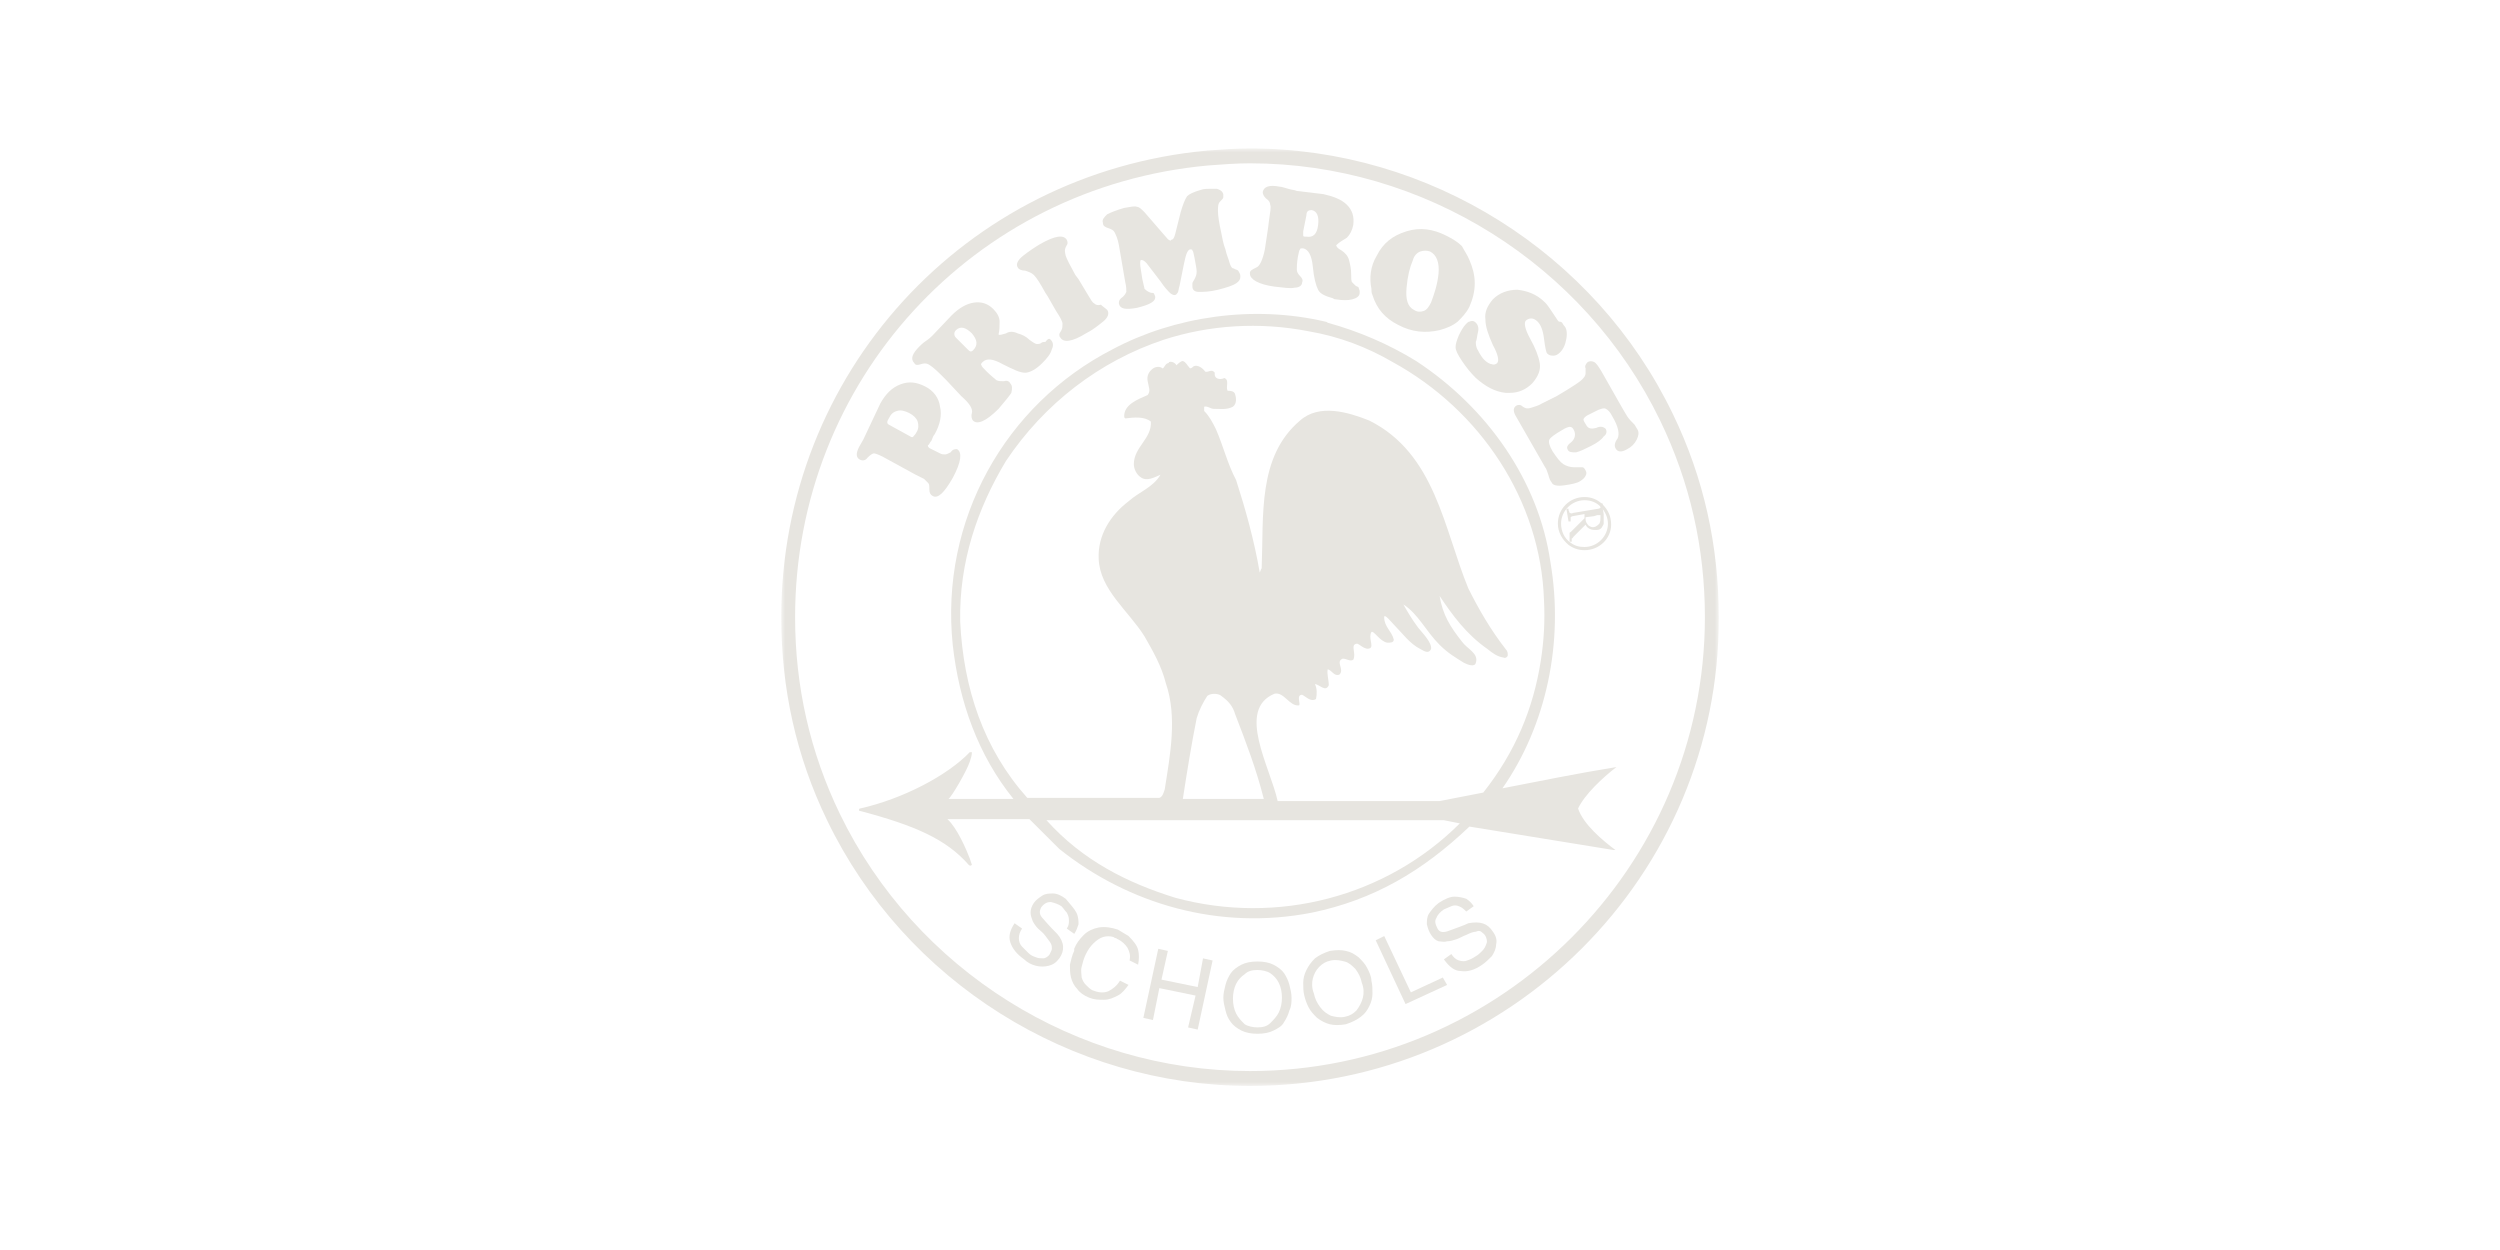 <?xml version="1.0" encoding="UTF-8"?> <svg xmlns="http://www.w3.org/2000/svg" width="320" height="160" viewBox="0 0 320 160" fill="none"><mask id="mask0_11_17" style="mask-type:luminance" maskUnits="userSpaceOnUse" x="100" y="19" width="120" height="120"><path d="M220 19H100V139H220V19Z" fill="white"></path></mask><g mask="url(#mask0_11_17)"><path d="M209.639 55.046C209.775 55.318 209.775 55.726 209.502 56.27C209.229 56.814 208.819 57.222 208.275 57.495C207.592 57.903 207.046 57.903 206.775 57.358C206.639 57.086 206.639 56.678 207.046 56.134C207.319 55.59 207.183 54.637 206.366 53.277C206.092 52.733 205.819 52.461 205.546 52.325C205.275 52.188 205.002 52.325 204.592 52.461L203.229 53.141C202.956 53.277 202.683 53.549 202.683 53.685C202.683 53.821 202.819 54.093 203.092 54.501C203.366 54.91 203.775 54.91 204.319 54.773C204.866 54.501 205.275 54.637 205.546 54.91C205.683 55.182 205.683 55.59 205.275 55.862C205.002 56.27 204.456 56.678 203.639 57.086C202.819 57.495 202.275 57.767 201.729 57.903C201.183 57.903 200.775 57.903 200.639 57.495C200.502 57.222 200.639 56.95 201.183 56.542C201.592 56.134 201.729 55.59 201.456 55.046C201.319 54.773 201.183 54.637 200.912 54.637C200.775 54.637 200.366 54.773 199.956 55.046C199.002 55.59 198.456 55.998 198.319 56.27C198.183 56.542 198.319 57.086 198.729 57.767C199.275 58.583 199.683 59.127 200.092 59.399C200.502 59.672 201.046 59.807 201.456 59.807H202.546C202.683 59.807 202.819 59.944 202.956 60.216C203.092 60.488 203.092 60.624 202.956 60.896C202.819 61.168 202.683 61.304 202.275 61.576C201.866 61.848 201.183 61.984 200.229 62.12C199.275 62.257 198.729 62.12 198.592 61.712C198.456 61.576 198.319 61.304 198.183 60.76C198.046 60.352 197.912 59.944 197.775 59.807L193.956 53.141C193.683 52.596 193.683 52.188 194.092 51.916C194.366 51.78 194.639 51.78 194.912 52.052C195.319 52.325 195.592 52.325 196.002 52.188C196.412 52.052 196.956 51.916 197.366 51.644L199.275 50.692C201.319 49.467 202.412 48.787 202.683 48.379C202.956 48.107 202.956 47.835 202.956 47.699V47.154C202.819 46.882 202.956 46.61 203.229 46.338C203.502 46.202 203.775 46.202 204.046 46.338C204.319 46.474 204.592 46.882 205.002 47.562L207.319 51.644C207.729 52.325 208.002 52.869 208.275 53.277C208.546 53.685 208.819 53.957 209.229 54.365L209.639 55.046Z" fill="#E7E5E0"></path><path d="M206.767 108.796H206.494L188.085 105.802C182.085 111.517 175.813 115.19 167.903 116.823C156.04 119.136 144.449 115.734 135.585 108.659L131.767 104.85H121.267C122.494 105.938 123.722 108.796 124.131 109.884L124.403 110.7C124.267 110.836 124.131 110.836 123.994 110.7C121.131 107.435 117.176 105.666 109.949 103.762C109.949 103.625 109.949 103.49 110.085 103.49C115.54 102.265 121.267 99.272 124.131 96.279H124.403C124.403 96.687 124.267 97.095 124.131 97.503C123.722 98.728 121.813 101.993 121.403 102.265H129.722C125.222 96.687 122.767 89.884 121.949 82.537C120.312 66.619 128.631 51.789 142.403 44.714C150.313 40.496 160.403 39 169.676 41.177C169.676 41.177 169.813 41.177 169.949 41.313C173.903 42.401 177.722 44.034 181.267 46.211C190.403 52.197 196.95 61.585 198.45 71.925C200.221 82.265 197.903 92.877 192.313 100.904C197.221 99.952 201.857 99 206.903 98.183C205.13 99.544 202.813 101.721 201.994 103.49C202.677 105.53 205.13 107.571 206.767 108.796ZM197.221 84.578C197.63 81.993 197.767 79.408 197.63 76.823C197.221 64.034 189.449 52.469 178.267 46.347C174.994 44.442 171.449 43.081 167.494 42.401C161.222 41.177 154.813 41.585 148.949 43.489C140.767 46.211 133.676 51.653 128.767 59C125.085 65.122 122.767 71.925 122.903 79.544C123.313 88.115 125.903 95.87 131.494 102.129H148.403C148.813 101.993 148.949 101.449 149.085 101.04C149.767 96.687 150.722 91.789 149.222 87.435C148.676 85.258 147.585 83.353 146.494 81.449C144.449 78.183 140.767 75.462 140.631 71.517C140.494 68.523 142.131 65.938 144.449 64.17C145.813 62.945 147.585 62.401 148.54 60.768C147.858 61.041 146.767 61.721 145.949 61.041C145.54 60.768 145.131 60.088 145.131 59.408C145.131 57.231 147.449 56.142 147.313 53.966C146.494 53.285 145.131 53.421 144.04 53.557L143.903 53.421C143.767 51.789 145.676 51.108 146.903 50.564C147.313 50.02 147.04 49.612 146.903 48.796C146.767 48.115 147.04 47.571 147.585 47.163C147.994 46.891 148.54 46.891 148.813 47.163C149.085 47.027 149.085 46.619 149.494 46.483C149.494 46.483 149.631 46.483 149.631 46.347C150.04 46.211 150.449 46.483 150.585 46.755C150.722 46.619 151.131 46.211 151.403 46.211C151.813 46.347 151.949 46.755 152.222 47.027C152.358 47.299 152.631 47.027 152.767 46.891C153.313 46.619 153.994 47.163 154.267 47.571C154.676 47.707 155.085 47.163 155.494 47.707C155.358 48.523 156.176 48.66 156.722 48.387C157.403 48.66 156.858 49.476 157.131 50.02C157.403 50.02 157.949 50.02 158.085 50.428C158.222 50.836 158.358 51.653 157.813 52.061C156.994 52.469 156.313 52.333 155.358 52.333C154.949 52.333 154.54 51.925 154.131 52.061V52.605C154.813 53.285 155.222 54.102 155.631 54.918C156.585 57.095 157.131 59.408 158.222 61.449C159.449 65.258 160.54 69.204 161.222 73.149V73.285C161.358 73.149 161.358 72.877 161.494 72.741C161.767 65.938 160.949 58.455 166.403 53.83C168.858 51.653 172.54 52.741 175.267 53.83C183.722 58.047 184.813 67.707 187.949 75.326C189.313 78.047 190.813 80.632 192.721 83.081C192.994 83.353 192.994 83.626 192.994 83.898C192.994 84.034 192.721 84.306 192.45 84.17C191.631 84.034 191.085 83.626 190.403 83.081C187.676 81.177 185.903 78.728 184.267 76.278C184.676 78.728 185.631 80.224 187.131 82.129C187.813 83.081 189.313 83.626 188.903 84.85C188.767 85.394 187.949 85.122 187.403 84.85C186.313 84.17 185.358 83.626 184.267 82.537C182.494 80.768 181.54 78.592 179.631 77.367C180.176 78.319 180.722 79.272 181.54 80.36C182.085 81.04 183.313 82.265 183.176 83.081C182.903 83.626 182.494 83.49 181.813 83.081C180.449 82.401 179.494 81.04 178.54 80.088C178.131 79.68 177.176 78.456 177.176 79C177.176 80.224 178.131 80.768 178.403 81.857C178.403 82.265 177.994 82.265 177.585 82.265C176.631 82.129 175.813 80.632 175.54 80.904C175.131 81.585 175.813 82.673 175.403 82.945C174.722 83.353 173.903 82.265 173.631 82.401C172.813 82.537 173.631 83.626 173.222 84.442C172.813 84.714 172.403 84.306 171.858 84.306C170.903 84.714 172.131 85.666 171.449 86.347C170.767 86.619 170.494 85.802 169.949 85.666C169.813 86.211 170.085 87.027 170.085 87.707C169.676 88.66 168.858 87.571 168.313 87.571C168.585 88.115 168.585 88.796 168.449 89.476C167.767 89.884 167.222 89.204 166.676 88.932C165.858 88.932 166.54 90.156 166.267 90.292C165.04 90.428 164.358 88.523 163.131 88.796C158.222 90.836 162.585 98.183 163.54 102.537H184.267L189.858 101.449C193.95 96.279 196.267 90.7 197.221 84.578ZM186.858 105.394L184.813 104.986H133.949C138.585 110.156 144.313 113.013 150.449 114.918C163.54 118.455 177.449 114.782 186.858 105.394ZM151.403 102.265H161.767C160.813 98.456 159.449 94.918 158.085 91.381C157.813 90.428 157.267 89.748 156.313 89.068C156.04 88.796 155.085 88.66 154.54 89.068C153.994 89.884 153.449 90.972 153.176 91.925C152.494 95.326 151.949 98.728 151.403 102.265Z" fill="#E7E5E0"></path><path d="M200.223 41.713C200.496 41.985 200.632 42.529 200.496 43.346C200.359 44.162 200.088 44.706 199.679 45.114C199.406 45.387 199.132 45.523 198.859 45.523C198.588 45.523 198.315 45.523 198.042 45.251C197.906 45.114 197.769 44.434 197.632 43.346C197.496 42.257 197.223 41.577 196.815 41.169C196.542 40.897 196.269 40.761 195.996 40.761C195.723 40.761 195.452 40.897 195.315 41.033C195.042 41.305 195.179 42.121 195.859 43.346C196.542 44.57 196.952 45.659 197.088 46.475C197.223 47.291 196.952 48.108 196.132 49.06C195.315 49.876 194.359 50.285 193.269 50.285H192.723C191.36 50.148 190.133 49.468 188.906 48.38C188.224 47.7 187.678 47.019 187.133 46.203C186.587 45.386 186.315 44.842 186.315 44.434C186.315 44.026 186.451 43.618 186.724 42.938C186.997 42.393 187.269 41.849 187.678 41.441C187.815 41.305 187.951 41.169 188.088 41.169C188.36 41.033 188.633 41.033 188.906 41.305C189.178 41.577 189.315 41.985 189.178 42.529C189.042 43.074 189.042 43.482 188.906 43.754C188.906 44.026 188.906 44.434 189.178 44.842C189.451 45.386 189.724 45.795 189.997 46.067C190.269 46.339 190.678 46.611 190.951 46.611C191.224 46.747 191.497 46.611 191.633 46.475C191.906 46.203 191.769 45.386 191.087 44.162C190.542 42.938 190.133 41.849 190.133 40.897C189.997 39.944 190.406 39.128 191.087 38.312C191.906 37.495 192.996 37.087 194.223 37.087C195.452 37.223 196.679 37.632 197.769 38.72C198.042 38.992 198.315 39.4 198.588 39.808C198.859 40.217 199.132 40.625 199.406 41.033L199.542 41.169C199.679 41.169 199.815 41.169 199.952 41.305C200.088 41.577 200.223 41.713 200.223 41.713Z" fill="#E7E5E0"></path><path d="M191.092 119.26C191.501 119.805 191.637 120.349 191.501 120.893C191.501 121.437 191.228 121.981 190.956 122.39C190.546 122.798 190.137 123.206 189.728 123.478C188.774 124.158 187.819 124.43 187.001 124.294C186.183 124.294 185.501 123.75 184.819 122.798L185.774 122.117C186.046 122.526 186.319 122.798 186.728 122.934C187.137 123.07 187.546 123.07 187.819 122.934C188.228 122.798 188.501 122.662 188.91 122.39C189.183 122.254 189.456 121.981 189.728 121.709C190.001 121.437 190.137 121.165 190.274 120.757C190.41 120.485 190.274 120.077 190.137 119.805C190.001 119.532 189.728 119.396 189.592 119.26C189.456 119.124 189.183 119.124 188.91 119.26C188.637 119.26 188.228 119.396 187.683 119.668C187.274 119.805 186.865 120.077 186.456 120.213C186.046 120.349 185.637 120.485 185.228 120.485C184.819 120.621 184.41 120.485 184.137 120.485C183.728 120.349 183.456 120.077 183.183 119.668C182.91 119.26 182.774 118.852 182.637 118.308C182.637 117.9 182.637 117.356 182.91 116.947C183.183 116.539 183.592 115.995 184.137 115.587C184.956 115.043 185.637 114.771 186.183 114.771C186.728 114.771 187.274 114.906 187.683 115.043C188.092 115.315 188.365 115.587 188.637 115.995L187.683 116.675C187.41 116.403 187.137 116.131 186.728 115.995C186.456 115.859 186.046 115.859 185.774 115.995C185.501 116.131 185.092 116.267 184.819 116.403C184.41 116.675 184.001 117.083 183.865 117.492C183.592 117.9 183.728 118.308 184.001 118.852C184.274 119.396 184.819 119.396 185.501 119.124C186.592 118.716 187.41 118.444 187.956 118.172C189.456 117.9 190.41 118.172 191.092 119.26Z" fill="#E7E5E0"></path><path d="M188.085 33.277C188.494 34.23 188.767 35.182 188.767 36.27C188.767 37.359 188.494 38.311 188.085 39.264C187.676 40.08 187.131 40.624 186.585 41.168C185.903 41.713 185.222 41.985 184.267 42.257C182.494 42.665 180.722 42.529 178.949 41.577C177.312 40.76 176.222 39.536 175.676 37.767C175.54 37.495 175.54 37.223 175.54 36.951C175.267 35.59 175.403 34.093 176.222 32.733C177.04 31.1 178.267 30.148 180.04 29.604C181.812 29.059 183.449 29.332 185.085 30.148C185.903 30.556 186.585 30.964 187.131 31.509C187.403 32.053 187.812 32.597 188.085 33.277ZM184.131 35.046C184.267 33.549 183.858 32.597 183.04 32.189C182.631 32.053 182.222 32.053 181.812 32.189C181.403 32.325 180.994 32.733 180.858 33.277C180.449 34.23 180.176 35.318 180.04 36.815C179.903 38.311 180.176 39.264 180.994 39.672C181.403 39.944 181.812 39.944 182.222 39.808C182.631 39.672 182.903 39.264 183.176 38.719C183.585 37.631 183.994 36.406 184.131 35.046Z" fill="#E7E5E0"></path><path d="M184.682 125.12L185.227 126.072L179.909 128.521L176.091 120.358L177.182 119.814L180.591 127.024L184.682 125.12Z" fill="#E7E5E0"></path><path d="M175.54 125.528C175.677 126.072 175.677 126.616 175.677 127.16C175.677 127.704 175.54 128.249 175.268 128.793C174.995 129.337 174.722 129.745 174.177 130.153C173.631 130.562 173.086 130.834 172.268 131.106C171.449 131.242 170.768 131.242 170.222 131.106C169.677 130.97 169.131 130.697 168.586 130.289C168.177 129.881 167.768 129.473 167.495 128.929C167.222 128.385 167.086 127.976 166.949 127.432C166.813 126.888 166.813 126.344 166.813 125.8C166.813 125.255 166.949 124.711 167.222 124.167C167.495 123.623 167.768 123.215 168.313 122.67C168.858 122.262 169.404 121.99 170.222 121.718C171.04 121.582 171.722 121.582 172.268 121.718C172.949 121.854 173.358 122.126 173.904 122.534C174.313 122.942 174.722 123.351 174.995 123.895C175.268 124.439 175.54 124.983 175.54 125.528ZM174.449 127.704C174.586 127.16 174.586 126.48 174.313 125.8C174.177 125.119 173.904 124.575 173.495 124.031C173.086 123.623 172.677 123.215 172.131 123.078C171.586 122.942 171.04 122.806 170.358 122.942C169.677 123.078 169.268 123.351 168.858 123.759C168.449 124.167 168.177 124.711 168.04 125.255C167.904 125.8 167.904 126.48 168.177 127.16C168.313 127.84 168.586 128.385 168.995 128.929C169.404 129.473 169.813 129.745 170.358 130.017C170.904 130.153 171.449 130.289 172.131 130.153C172.813 130.017 173.222 129.745 173.631 129.337C174.04 128.793 174.313 128.249 174.449 127.704Z" fill="#E7E5E0"></path><path d="M174.037 37.23V37.502C174.037 37.911 173.628 38.183 173.083 38.319C172.537 38.455 171.856 38.455 171.037 38.319C170.901 38.319 170.765 38.319 170.628 38.183C169.674 37.911 168.992 37.639 168.719 37.094C168.447 36.55 168.174 35.598 168.037 34.101C167.901 32.74 167.492 31.924 166.81 31.788C166.537 31.788 166.401 31.788 166.401 31.924C166.265 32.06 166.265 32.332 166.128 32.877C165.992 33.693 165.992 34.237 165.992 34.509C165.992 34.781 166.128 35.053 166.401 35.325C166.674 35.598 166.81 35.87 166.674 36.142C166.674 36.55 166.265 36.822 165.719 36.822C165.174 36.958 164.356 36.822 163.128 36.686C161.083 36.414 159.992 35.734 159.992 35.053V34.917C159.992 34.645 160.265 34.509 160.81 34.237C161.219 34.101 161.628 33.285 161.901 31.924L162.31 29.203L162.447 28.115C162.583 27.162 162.719 26.482 162.583 26.21C162.583 25.938 162.447 25.666 162.037 25.393C161.765 25.122 161.628 24.849 161.628 24.577C161.765 23.897 162.447 23.625 163.81 23.897C164.083 23.897 164.356 24.033 164.901 24.169C165.31 24.305 165.719 24.305 165.992 24.441L169.401 24.849C170.628 25.122 171.719 25.529 172.401 26.21C173.083 26.89 173.356 27.706 173.219 28.795C173.083 29.475 172.81 30.019 172.401 30.427C171.992 30.7 171.447 30.972 171.037 31.38C171.037 31.516 171.174 31.788 171.719 32.06C172.128 32.332 172.537 32.74 172.674 33.285C172.81 33.829 172.947 34.373 172.947 35.053C172.947 35.598 172.947 36.006 173.083 36.142C173.219 36.278 173.356 36.414 173.492 36.55C173.628 36.686 173.901 36.686 173.901 36.822L174.037 37.23ZM168.719 28.795C168.856 27.706 168.583 27.026 167.901 26.89C167.492 26.89 167.219 27.026 167.219 27.57L166.81 29.611V30.155C166.81 30.291 166.947 30.291 167.219 30.291C168.037 30.427 168.583 30.019 168.719 28.795Z" fill="#E7E5E0"></path><path d="M165.317 127.696C165.317 128.241 165.317 128.785 165.044 129.329C164.908 129.873 164.635 130.417 164.362 130.826C164.089 131.37 163.544 131.642 162.999 131.914C162.453 132.186 161.771 132.322 160.953 132.322C160.135 132.322 159.453 132.186 158.908 131.914C158.362 131.642 157.817 131.234 157.544 130.826C157.135 130.282 156.999 129.873 156.862 129.329C156.726 128.785 156.589 128.241 156.589 127.696C156.589 127.152 156.726 126.608 156.862 126.064C156.999 125.52 157.271 124.975 157.544 124.567C157.817 124.159 158.362 123.751 158.908 123.479C159.453 123.207 160.135 123.071 160.953 123.071C161.771 123.071 162.453 123.207 162.999 123.479C163.544 123.751 164.089 124.159 164.362 124.567C164.635 124.975 164.908 125.52 165.044 126.064C165.18 126.608 165.317 127.152 165.317 127.696ZM163.68 129.601C163.953 129.057 164.089 128.377 164.089 127.696C164.089 127.016 163.953 126.336 163.68 125.792C163.408 125.248 162.999 124.839 162.589 124.567C162.18 124.295 161.499 124.159 160.953 124.159C160.271 124.159 159.726 124.295 159.317 124.703C158.908 124.975 158.499 125.383 158.226 125.928C157.953 126.472 157.817 127.152 157.817 127.833C157.817 128.513 157.953 129.193 158.226 129.737C158.499 130.282 158.908 130.69 159.317 131.098C159.726 131.37 160.408 131.506 160.953 131.506C161.635 131.506 162.18 131.37 162.589 130.962C162.999 130.554 163.408 130.145 163.68 129.601Z" fill="#E7E5E0"></path><path d="M158.763 35.321V35.457C158.763 35.729 158.627 36.001 158.218 36.273C157.809 36.545 156.99 36.818 155.899 37.09C154.809 37.362 153.99 37.362 153.445 37.362C152.899 37.362 152.627 37.09 152.627 36.681V36.273C152.627 36.137 152.763 36.001 152.899 35.729C153.036 35.457 153.172 35.185 153.172 34.777C153.172 34.368 153.036 33.824 152.899 33.008C152.763 32.464 152.763 32.191 152.627 32.056C152.627 31.919 152.49 31.919 152.354 31.919C152.218 31.919 152.081 32.056 151.945 32.328C151.809 32.6 151.672 33.144 151.536 33.824L150.99 36.545C150.854 36.953 150.854 37.362 150.718 37.498C150.581 37.634 150.581 37.77 150.309 37.77C150.172 37.77 149.899 37.634 149.763 37.498C149.49 37.225 149.081 36.818 148.536 36.001L146.763 33.688C146.49 33.416 146.354 33.28 146.081 33.28C145.945 33.28 145.945 33.416 145.945 33.824C145.945 34.096 146.081 34.777 146.218 35.729C146.354 36.409 146.49 36.818 146.49 36.953C146.627 37.09 146.763 37.225 147.036 37.362C147.309 37.498 147.445 37.498 147.581 37.498C147.718 37.498 147.718 37.634 147.854 37.906C147.99 38.586 147.172 38.994 145.536 39.403C144.036 39.675 143.354 39.539 143.218 38.858C143.218 38.586 143.218 38.45 143.49 38.178C143.899 37.906 144.036 37.634 144.172 37.362C144.172 37.09 144.172 36.681 144.036 36.137L143.218 31.375C143.081 30.559 142.809 30.015 142.672 29.743C142.536 29.47 142.263 29.334 141.854 29.198C141.445 29.062 141.172 28.926 141.172 28.518C141.036 28.11 141.309 27.838 141.718 27.43C142.263 27.157 142.945 26.885 143.899 26.613C144.718 26.477 145.263 26.341 145.536 26.477C145.809 26.477 146.081 26.75 146.49 27.157L149.081 30.151C149.354 30.423 149.49 30.695 149.627 30.695C149.763 30.831 149.899 30.831 149.899 30.695C150.172 30.695 150.309 30.423 150.445 29.879L151.127 27.157C151.399 26.205 151.672 25.525 151.945 25.117C152.218 24.845 152.763 24.573 153.718 24.3C154.127 24.164 154.536 24.164 154.945 24.164H155.763C156.172 24.3 156.445 24.436 156.581 24.845V25.253C156.581 25.389 156.445 25.525 156.172 25.797C155.899 26.069 155.899 26.477 155.899 27.022C155.899 27.566 156.036 28.518 156.309 29.743C156.445 30.423 156.581 31.239 156.854 31.919C156.99 32.6 157.263 33.144 157.399 33.688C157.536 34.096 157.672 34.368 157.945 34.368C158.081 34.505 158.354 34.505 158.49 34.641C158.627 34.913 158.763 35.049 158.763 35.321Z" fill="#E7E5E0"></path><path d="M155.213 122.943L153.304 131.786L152.077 131.514L153.032 127.433L148.395 126.48L147.577 130.562L146.35 130.29L148.259 121.446L149.486 121.718L148.668 125.392L153.304 126.344L153.986 122.671L155.213 122.943Z" fill="#E7E5E0"></path><path d="M145.678 121.576C145.814 122.121 145.814 122.801 145.678 123.481L144.587 122.937C144.723 122.257 144.587 121.849 144.314 121.304C144.041 120.896 143.632 120.488 143.087 120.216C142.951 120.216 142.95 120.08 142.814 120.08C142.678 120.08 142.541 119.944 142.541 119.944C142.132 119.808 141.587 119.808 141.178 119.944C140.769 120.08 140.36 120.352 139.951 120.76C139.541 121.168 139.269 121.576 138.996 122.121C138.723 122.665 138.587 123.209 138.45 123.753C138.314 124.297 138.45 124.706 138.45 125.114C138.587 125.522 138.723 125.794 138.996 126.066C139.269 126.338 139.541 126.611 139.814 126.747C140.496 127.019 141.178 127.155 141.86 126.883C142.405 126.611 142.951 126.202 143.36 125.522L144.451 126.066C144.041 126.611 143.632 127.155 143.087 127.427C142.541 127.699 141.996 127.971 141.314 127.971C140.632 127.971 140.087 127.971 139.405 127.699C138.723 127.427 138.178 127.019 137.905 126.611C137.496 126.202 137.223 125.658 137.087 125.114C136.951 124.57 136.951 124.025 136.951 123.481C137.087 122.937 137.223 122.257 137.496 121.713V121.44C137.769 120.76 138.178 120.216 138.723 119.672C139.269 119.128 139.951 118.856 140.632 118.719C141.451 118.583 142.269 118.719 143.087 118.991C143.496 119.264 144.041 119.536 144.451 119.808C145.132 120.488 145.541 121.032 145.678 121.576Z" fill="#E7E5E0"></path><path d="M141.729 39.678C142.001 40.086 141.865 40.63 141.183 41.174C140.501 41.719 139.82 42.263 139.001 42.671C137.229 43.759 136.138 43.895 135.729 43.215C135.592 43.079 135.592 42.943 135.592 42.807C135.592 42.671 135.729 42.535 135.865 42.263C136.001 41.991 136.001 41.719 136.001 41.446C136.001 41.174 135.729 40.63 135.183 39.814L134.092 37.909L133.82 37.501C133.138 36.276 132.729 35.596 132.32 35.188C132.047 34.916 131.638 34.78 131.229 34.644C130.82 34.644 130.411 34.508 130.274 34.236C130.001 33.827 130.274 33.283 130.956 32.739C131.638 32.195 132.456 31.65 133.138 31.242C135.047 30.154 136.138 30.018 136.547 30.698C136.683 30.97 136.683 31.242 136.547 31.378L136.411 31.65C136.274 31.923 136.274 32.195 136.411 32.739C136.547 33.147 136.956 33.964 137.638 35.188L138.047 35.732L139.274 37.773C139.683 38.453 139.82 38.725 140.092 38.861C140.229 38.998 140.501 39.133 140.911 38.998C141.183 39.27 141.456 39.406 141.729 39.678Z" fill="#E7E5E0"></path><path d="M137.778 116.815C138.05 117.36 138.05 117.904 138.05 118.312C137.914 118.72 137.778 119.128 137.505 119.536L136.55 118.856C136.823 118.448 136.823 118.176 136.823 117.768C136.823 117.36 136.687 117.088 136.55 116.815C136.278 116.543 136.141 116.271 135.868 115.999C135.459 115.727 135.05 115.591 134.505 115.455C134.096 115.455 133.687 115.591 133.278 116.135C133.005 116.679 133.005 117.088 133.55 117.632C134.368 118.584 134.914 119.128 135.323 119.536C136.278 120.625 136.278 121.713 135.596 122.666C135.187 123.21 134.778 123.482 134.232 123.618C133.687 123.754 133.141 123.754 132.596 123.618C132.05 123.482 131.505 123.21 131.096 122.802C130.141 122.122 129.596 121.441 129.323 120.625C129.05 119.809 129.323 118.992 129.868 118.176L130.823 118.856C130.55 119.264 130.414 119.673 130.414 120.081C130.414 120.489 130.55 120.897 130.823 121.169C131.096 121.441 131.368 121.713 131.641 121.985C131.914 122.258 132.187 122.394 132.596 122.53C132.868 122.666 133.278 122.666 133.55 122.666C133.823 122.666 134.232 122.394 134.368 122.122C134.505 121.85 134.641 121.577 134.641 121.441C134.641 121.169 134.641 121.033 134.505 120.761C134.368 120.489 134.096 120.217 133.823 119.809C133.55 119.4 133.141 119.128 132.868 118.856C132.596 118.584 132.323 118.176 132.187 117.904C132.05 117.496 131.914 117.224 131.914 116.815C131.914 116.407 132.05 115.999 132.323 115.591C132.596 115.183 133.005 114.911 133.414 114.639C133.823 114.366 134.368 114.366 134.778 114.366C135.323 114.366 135.868 114.639 136.414 115.047C136.959 115.727 137.505 116.271 137.778 116.815Z" fill="#E7E5E0"></path><path d="M134.494 43.492C134.767 43.764 134.903 44.172 134.631 44.716C134.494 45.26 134.085 45.804 133.403 46.485C132.585 47.301 131.767 47.709 131.222 47.709C130.54 47.709 129.722 47.301 128.358 46.621C127.131 45.941 126.312 45.804 125.767 46.349C125.631 46.485 125.494 46.621 125.631 46.757C125.631 46.893 125.903 47.165 126.312 47.573C126.858 48.117 127.403 48.526 127.54 48.661C127.812 48.798 128.085 48.798 128.494 48.798C128.903 48.661 129.176 48.798 129.312 49.07C129.585 49.342 129.585 49.75 129.449 50.294C129.176 50.702 128.631 51.383 127.812 52.335C126.176 53.968 125.085 54.376 124.54 53.832C124.403 53.696 124.267 53.288 124.403 52.879C124.54 52.335 124.131 51.655 123.04 50.702L121.131 48.661L120.312 47.845C119.631 47.165 119.085 46.757 118.812 46.621C118.54 46.485 118.267 46.485 117.858 46.621C117.449 46.757 117.176 46.757 117.04 46.485C116.494 45.941 116.767 45.26 117.722 44.308C117.858 44.172 118.131 43.9 118.54 43.627C118.949 43.355 119.222 43.083 119.358 42.947L121.812 40.362C122.767 39.41 123.722 38.866 124.676 38.73C125.631 38.593 126.449 38.866 127.131 39.546C127.676 40.09 127.949 40.634 127.949 41.179C127.949 41.723 127.949 42.267 127.812 42.811C127.949 42.947 128.222 42.811 128.767 42.675C129.176 42.403 129.722 42.403 130.267 42.675C130.812 42.811 131.358 43.083 131.767 43.492C132.312 43.9 132.585 44.036 132.722 44.036C132.858 44.036 133.131 44.036 133.267 43.9C133.403 43.764 133.676 43.764 133.812 43.764C134.222 43.219 134.358 43.355 134.494 43.492ZM124.54 44.852C125.222 44.172 125.085 43.492 124.403 42.675C123.585 41.859 122.903 41.723 122.358 42.267C122.085 42.539 122.085 42.947 122.358 43.219L123.858 44.716C123.994 44.852 124.131 44.988 124.267 44.988C124.267 44.988 124.403 44.988 124.54 44.852Z" fill="#E7E5E0"></path><path d="M122.503 57.488C123.185 57.896 123.048 59.121 121.958 61.162C120.867 63.066 120.048 63.883 119.367 63.475C119.094 63.339 118.958 63.066 118.958 62.658C118.958 62.25 118.958 61.978 118.821 61.842C118.685 61.706 118.548 61.57 118.276 61.298L118.003 61.162L117.185 60.754L112.958 58.441C112.412 58.168 112.003 58.032 111.867 58.032C111.73 58.032 111.458 58.168 111.048 58.577C110.776 58.985 110.367 58.985 110.094 58.849C109.548 58.577 109.548 58.032 109.958 57.216L110.503 56.264L112.685 51.638C113.367 50.413 114.185 49.597 115.276 49.189C116.367 48.781 117.321 48.917 118.412 49.461C119.503 50.005 120.185 50.958 120.321 52.046C120.594 53.134 120.321 54.359 119.639 55.584C119.503 55.72 119.367 55.992 119.23 56.4C118.958 56.672 118.958 56.944 118.821 56.944C118.685 57.08 118.821 57.216 118.958 57.352L120.321 58.032C120.594 58.168 120.73 58.168 121.003 58.168C121.139 58.168 121.412 58.032 121.685 57.896C121.958 57.488 122.23 57.488 122.503 57.488ZM117.321 55.311C117.594 54.903 117.594 54.359 117.458 53.951C117.321 53.543 116.912 53.134 116.367 52.862C115.821 52.59 115.276 52.454 114.867 52.59C114.321 52.726 114.048 52.998 113.776 53.543C113.503 53.951 113.503 54.223 113.776 54.359L116.503 55.855C116.639 55.992 116.912 55.992 116.912 55.855C117.048 55.72 117.185 55.584 117.321 55.311Z" fill="#E7E5E0"></path><path d="M205.271 66.613V67.022C205.271 67.158 205.134 67.294 204.998 67.566C204.861 67.702 204.725 67.838 204.317 67.838C204.044 67.838 203.771 67.838 203.498 67.702C203.225 67.566 203.088 67.43 202.954 67.158L201.861 68.246C201.725 68.382 201.588 68.518 201.454 68.654C201.317 68.79 201.317 68.926 201.181 68.926V69.334H200.908V68.246C200.908 68.246 200.908 68.11 201.044 68.11C201.044 68.11 201.181 67.974 201.317 67.838L202.817 66.341V65.797L201.317 66.069C201.181 66.069 201.044 66.205 201.044 66.205V66.749H200.771L200.634 65.933L200.498 65.117H200.771V65.253C200.771 65.389 200.908 65.525 200.908 65.661C201.044 65.661 201.181 65.797 201.317 65.661L204.588 65.117C204.725 65.117 204.861 64.981 204.861 64.981V64.436H205.134V64.981L205.271 65.797V66.613ZM204.725 67.022C204.861 66.749 204.861 66.477 204.861 66.205V65.933H204.454L204.044 66.069L202.954 66.205V66.477C202.954 66.749 203.088 67.022 203.361 67.294C203.634 67.43 203.771 67.566 204.181 67.43C204.454 67.294 204.588 67.158 204.725 67.022Z" fill="#E7E5E0"></path><path d="M202.817 70.423C201.998 70.423 201.317 70.151 200.771 69.743C199.954 69.062 199.408 68.11 199.408 67.022C199.408 65.117 200.908 63.62 202.817 63.62C203.634 63.62 204.454 63.892 205.135 64.573C205.817 65.253 206.225 66.069 206.225 67.158C206.225 68.926 204.725 70.423 202.817 70.423ZM202.817 64.028C201.181 64.028 199.817 65.389 199.817 67.022C199.817 67.974 200.225 68.926 201.044 69.471C201.588 69.879 202.134 70.015 202.817 70.015C204.454 70.015 205.817 68.654 205.817 67.022C205.817 66.205 205.408 65.389 204.861 64.845C204.317 64.3 203.634 64.028 202.817 64.028Z" fill="#E7E5E0"></path><path d="M160 139C137.091 139 115.818 125.667 105.864 104.986C101.909 96.823 100 88.116 100 79C100 47.844 123.455 22.129 154.545 19.272C156.318 19.136 158.227 19 160 19C182.909 19 204.183 32.333 214.137 53.014C218.09 61.177 220 69.884 220 79C220.137 112.061 193.137 139 160 139ZM160 20.905C158.227 20.905 156.455 21.041 154.682 21.177C124.545 23.898 101.773 48.796 101.773 79C101.773 87.844 103.682 96.279 107.5 104.17C117.182 124.17 137.773 137.095 160 137.095C192.045 137.095 218.227 110.973 218.227 79C218.227 70.156 216.317 61.721 212.5 53.83C202.817 33.83 182.227 20.905 160 20.905Z" fill="#E7E5E0"></path></g></svg> 